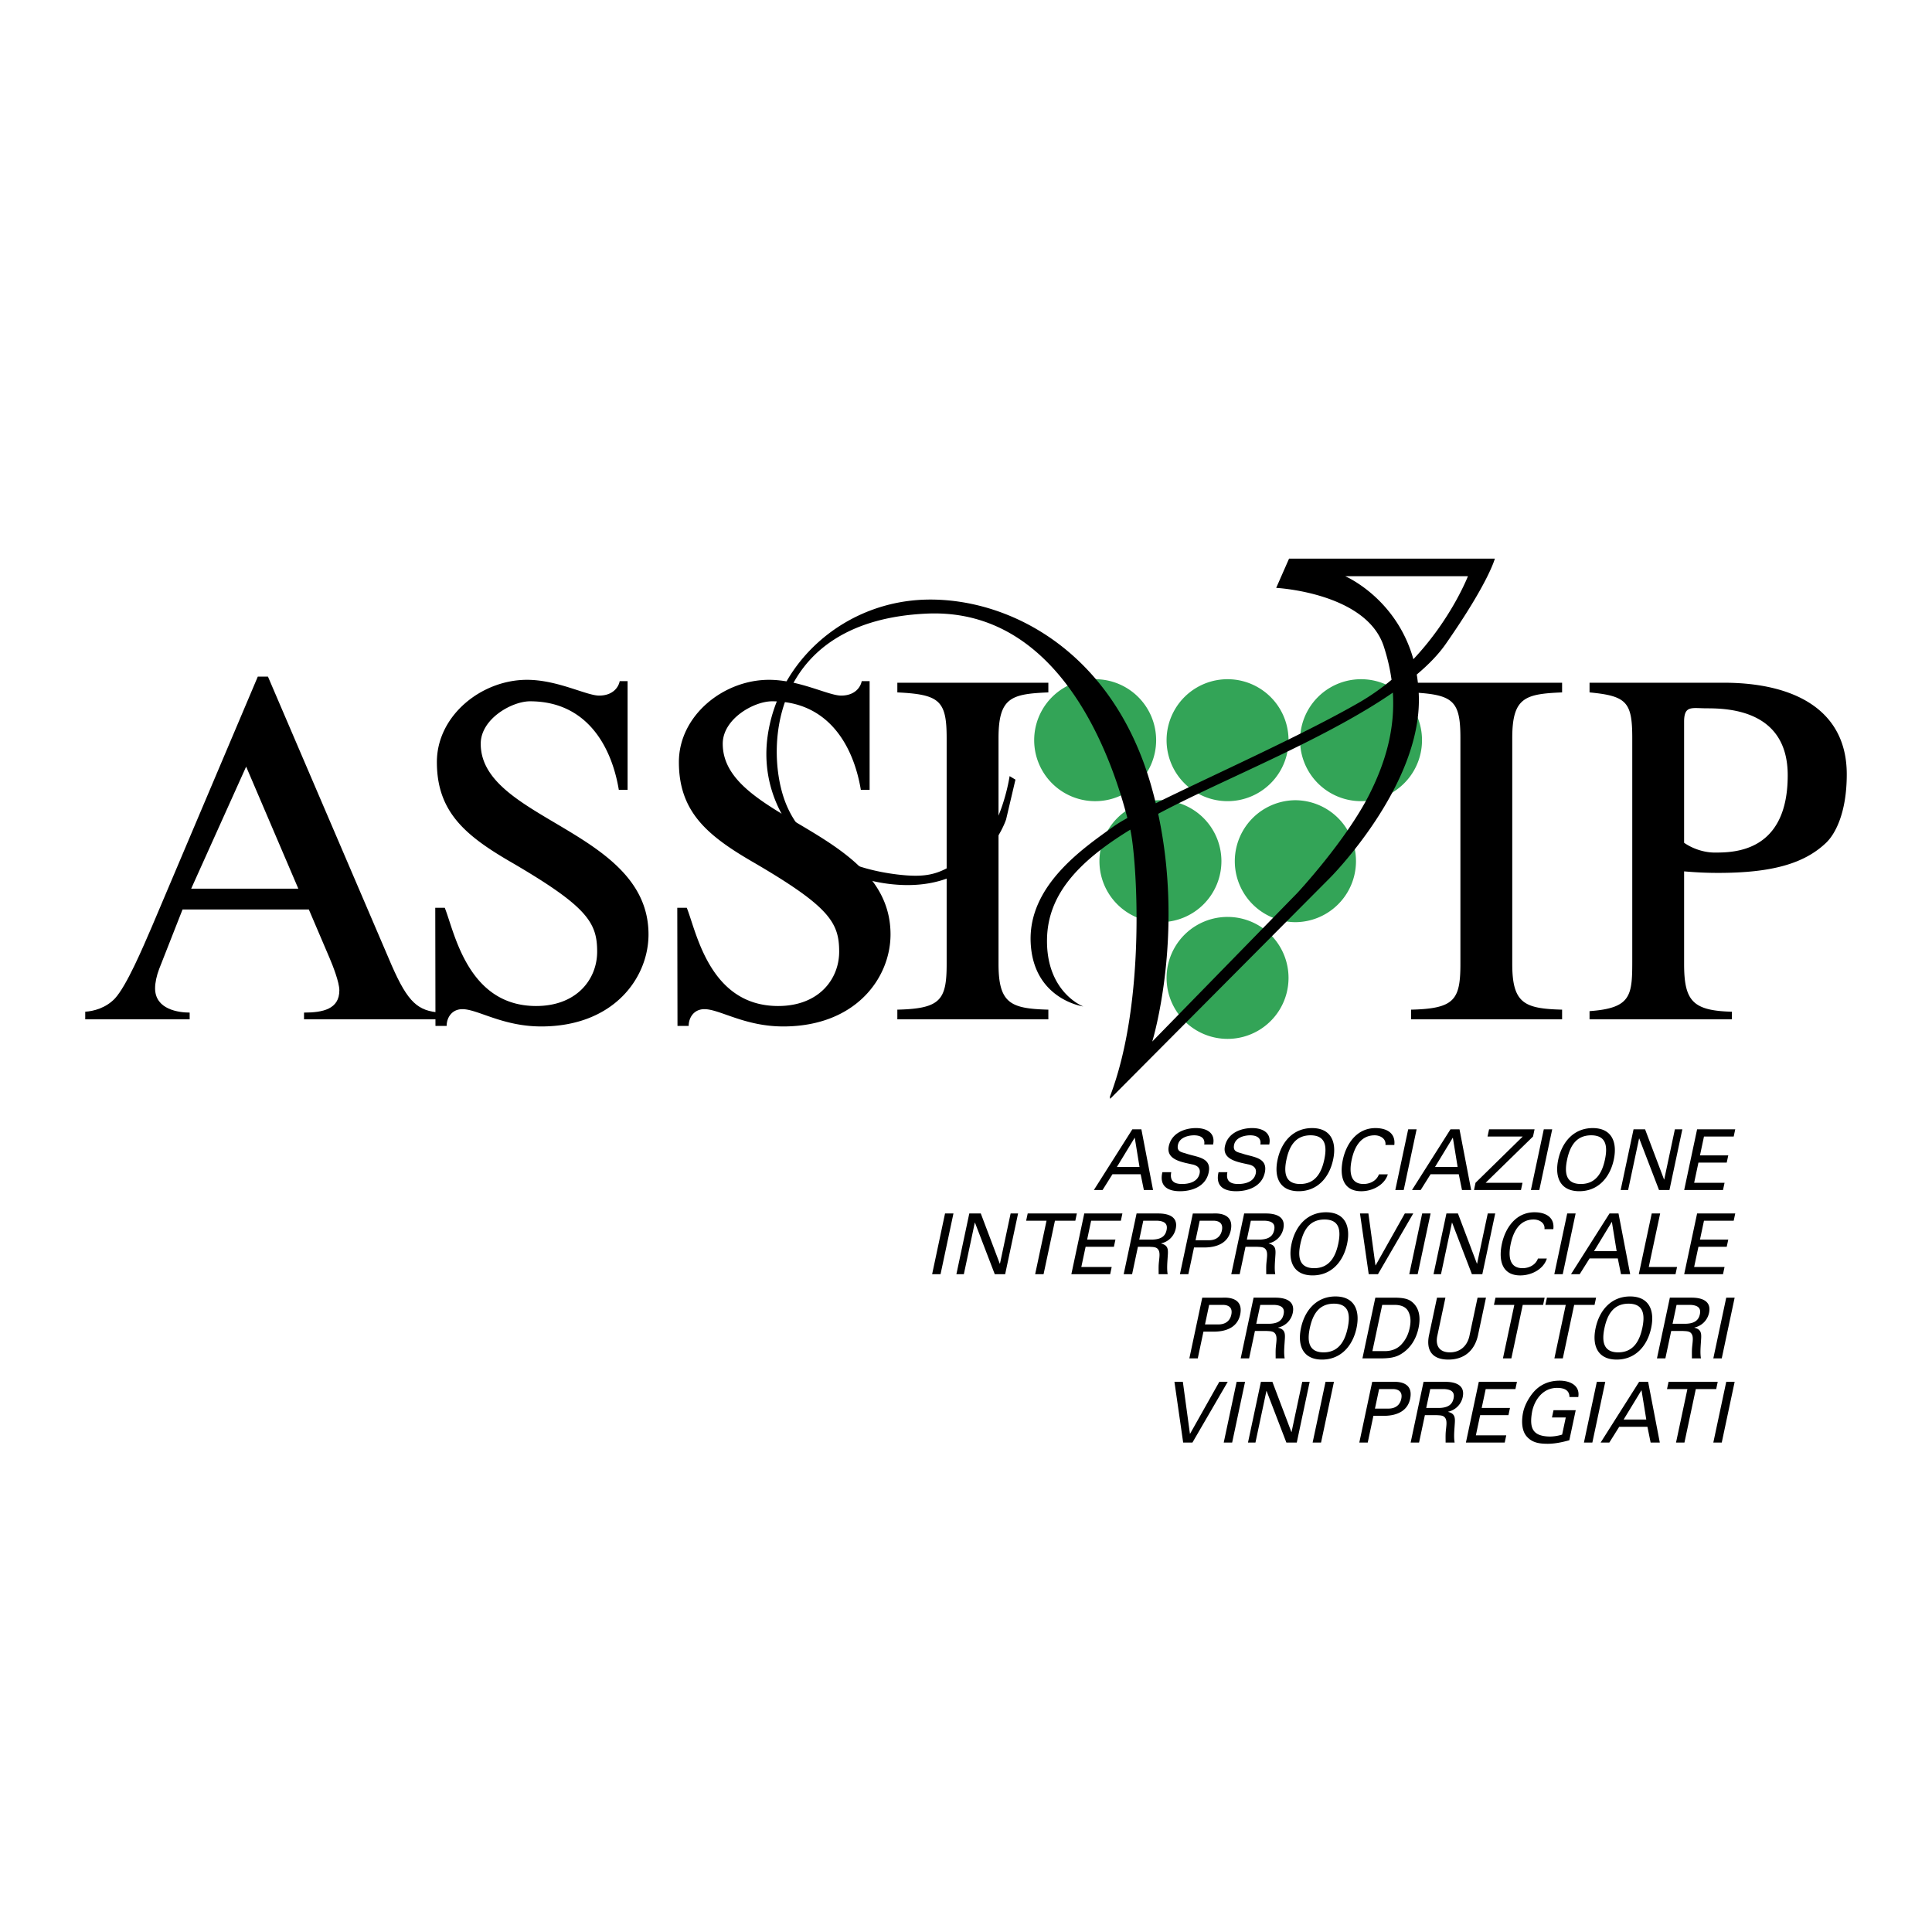 <svg xmlns="http://www.w3.org/2000/svg" width="2500" height="2500" viewBox="0 0 192.756 192.756"><g fill-rule="evenodd" clip-rule="evenodd"><path fill="#fff" d="M0 0h192.756v192.756H0V0z"/><path d="M109.154 79.932a6.084 6.084 0 1 0 0-12.166 6.084 6.084 0 0 0 0 12.166zM135.791 79.932a6.083 6.083 0 1 0 .001-12.167 6.083 6.083 0 0 0-.001 12.167zM122.473 79.932a6.083 6.083 0 1 0 .001-12.167 6.083 6.083 0 0 0-.001 12.167zM122.473 103.649a6.083 6.083 0 1 0 .001-12.167 6.083 6.083 0 0 0-.001 12.167zM129.203 92.005a6.083 6.083 0 1 0 0-12.167 6.084 6.084 0 0 0 0 12.167zM115.775 92.005a6.085 6.085 0 0 0 6.086-6.083 6.085 6.085 0 0 0-12.17 0 6.084 6.084 0 0 0 6.084 6.083z" fill="#33a457"/><path d="M43.932 101.698h-13.6v-.672c1.877 0 3.525-.343 3.525-2.22 0-.812-.659-2.486-.964-3.196l-2.08-4.87H18.212l-2.333 5.935c-.254.66-.406 1.37-.406 1.928 0 2.131 2.385 2.423 3.449 2.423v.672H8.504v-.759c.812-.051 2.048-.357 2.962-1.321 1.167-1.269 2.74-4.971 3.703-7.203L25.72 67.508h1.015L39.081 96.32c1.624 3.704 2.619 4.554 4.852 4.706v.672h-.001zM29.763 88.661l-5.205-12.175-5.483 12.175h10.688z"/><path d="M62.615 78.805h-.875c-.743-4.462-3.28-8.836-8.858-8.836-1.814 0-4.92 1.75-4.92 4.235 0 7.61 16.74 8.624 16.74 19.023 0 4.312-3.45 9.182-10.704 9.182-3.855 0-6.341-1.725-7.863-1.725-1.065 0-1.573.862-1.573 1.674h-1.116l-.02-11.786h.948c.964 2.384 2.269 9.798 9.117 9.798 4.059 0 6.087-2.68 6.087-5.419 0-2.892-.967-4.479-8.424-8.841-4.667-2.688-7.567-5.058-7.567-10.08 0-4.618 4.425-8.205 8.991-8.205 3.043 0 5.926 1.574 7.194 1.574 1.42 0 1.955-.885 2.056-1.443h.787v10.849zM86.762 78.805h-.875c-.744-4.462-3.281-8.836-8.859-8.836-1.814 0-4.92 1.75-4.92 4.235 0 7.61 16.74 8.624 16.74 19.023 0 4.312-3.45 9.182-10.704 9.182-3.855 0-6.341-1.725-7.863-1.725-1.065 0-1.572.862-1.572 1.674h-1.116l-.021-11.786h.948c.964 2.384 2.268 9.798 9.117 9.798 4.058 0 6.087-2.68 6.087-5.419 0-2.892-.966-4.479-8.423-8.841-4.667-2.688-7.568-5.058-7.568-10.08 0-4.618 4.425-8.205 8.991-8.205 3.043 0 5.926 1.574 7.194 1.574 1.42 0 1.954-.885 2.056-1.443h.788v10.849zM140.785 100.734c4.312-.102 4.92-.964 4.92-4.565V73.646c0-3.754-.709-4.363-4.92-4.565v-.964h15.066v.964c-3.703.152-4.973.507-4.973 4.565v22.523c0 3.957 1.219 4.464 4.973 4.565v.964h-15.066v-.964zM89.528 100.734c4.312-.102 4.92-.964 4.92-4.565V73.646c0-3.754-.71-4.363-4.92-4.565v-.964h15.066v.964c-3.703.152-4.971.507-4.971 4.565v22.523c0 3.957 1.217 4.464 4.971 4.565v.964H89.528v-.964zM158.588 68.116h13.393c7.002 0 12.271 2.689 12.271 9.131 0 3.957-1.211 6.037-2.074 6.849-2.182 2.079-5.428 2.993-10.754 2.993-1.219 0-2.182-.051-3.4-.152v9.232c0 3.703.863 4.669 4.77 4.771v.759h-14.205v-.818c4.262-.304 4.262-1.617 4.262-5.269V73.646c0-3.602-.557-4.211-4.262-4.565v-.965h-.001zm9.435 15.967c.83.583 1.979.977 3.045.977 1.877 0 7.293 0 7.293-7.711 0-6.446-5.816-6.68-8.049-6.68-1.521 0-2.289-.332-2.289 1.342v12.072zM113.213 113.501l.477 2.931h-2.26l1.783-2.931zm-3.211 5.228l.988-1.575h2.814l.32 1.575h.916l-1.164-6.059h-.9l-3.84 6.059h.866zM116.855 116.951c-.164.856.264 1.176 1.078 1.176.688 0 1.572-.202 1.752-1.05.125-.588-.311-.832-.797-.916-.951-.219-2.566-.446-2.277-1.807.281-1.318 1.586-1.806 2.719-1.806 1.031 0 1.951.462 1.701 1.638h-.885c.111-.681-.408-.916-1.012-.916-.596 0-1.455.219-1.609.941-.146.688.33.73.826.883 1.039.361 2.562.361 2.236 1.89-.291 1.377-1.633 1.864-2.859 1.864-1.268 0-2.078-.537-1.756-1.897h.883zM122.457 116.951c-.164.856.264 1.176 1.078 1.176.689 0 1.572-.202 1.752-1.05.125-.588-.311-.832-.797-.916-.951-.219-2.566-.446-2.277-1.807.281-1.318 1.586-1.806 2.719-1.806 1.031 0 1.951.462 1.701 1.638h-.885c.111-.681-.408-.916-1.012-.916-.596 0-1.455.219-1.609.941-.146.688.332.73.826.883 1.041.361 2.562.361 2.238 1.89-.293 1.377-1.633 1.864-2.859 1.864-1.27 0-2.08-.537-1.758-1.897h.883zM128.348 115.698c.273-1.289.869-2.428 2.404-2.428s1.645 1.139 1.371 2.428c-.268 1.257-.869 2.429-2.404 2.429s-1.637-1.172-1.371-2.429zm-.883 0c-.377 1.768.213 3.15 2.102 3.15 1.887 0 3.064-1.383 3.439-3.15.377-1.766-.213-3.149-2.102-3.149-1.886 0-3.064 1.384-3.439 3.149zM138.225 114.234c.08-.578-.457-.964-1.078-.964-1.494 0-2.061 1.365-2.287 2.428-.264 1.248-.139 2.429 1.18 2.429.646 0 1.301-.318 1.537-.963h.885c-.301 1.013-1.469 1.685-2.65 1.685-1.789 0-2.193-1.458-1.834-3.15.314-1.481 1.338-3.208 3.355-3.149 1.16.034 1.914.604 1.777 1.686h-.885v-.002zM139.209 118.729l1.287-6.059h.84l-1.287 6.059h-.84zM144.951 113.501l.477 2.931h-2.258l1.781-2.931zm-3.211 5.228l.99-1.575h2.812l.322 1.575h.914l-1.164-6.059h-.898l-3.842 6.059h.866zM153.104 112.67l-.155.722-4.728 4.615h3.679l-.152.722h-4.687l.152-.722 4.711-4.615h-3.512l.154-.722h4.538zM152.738 118.729l1.287-6.059h.84l-1.287 6.059h-.84zM156.35 115.698c.273-1.289.867-2.428 2.402-2.428s1.646 1.139 1.373 2.428c-.268 1.257-.869 2.429-2.404 2.429s-1.639-1.172-1.371-2.429zm-.885 0c-.375 1.768.215 3.15 2.102 3.15 1.889 0 3.066-1.383 3.441-3.15.375-1.766-.215-3.149-2.102-3.149s-3.064 1.384-3.441 3.149zM167.848 112.67l-1.287 6.059h-1.04l-1.974-5.144h-.016l-1.093 5.144h-.745l1.287-6.059h1.149l1.894 5.01h.016l1.065-5.01h.744zM168.031 118.729l1.289-6.059h3.805l-.154.722h-2.965l-.399 1.88h2.823l-.155.722h-2.822l-.428 2.013h3.034l-.155.722h-3.873zM92.998 127.127l1.288-6.059h.84l-1.288 6.059h-.84zM101.574 121.068l-1.289 6.059h-1.037l-1.975-5.144h-.017l-1.093 5.144h-.744l1.288-6.059h1.147l1.894 5.01h.018l1.064-5.01h.744zM104.412 121.79h-2.033l.154-.722h4.905l-.153.722h-2.033l-1.135 5.337h-.84l1.135-5.337zM106.889 127.127l1.289-6.059h3.804l-.154.722h-2.965l-.398 1.881h2.822l-.154.722h-2.822l-.428 2.012h3.031l-.152.722h-3.873zM114.066 121.79h1.383c.922.042 1.041.462.939.941-.102.479-.4.897-1.34.939h-1.383l.401-1.88zm.637 2.603c.326.025.668 0 .854.277.213.302.107.797.059 1.342-.035.36-.018.755-.018 1.115h.9c-.098-.57-.027-1.216.008-1.819.053-.68.033-1.065-.662-1.242l.004-.017a1.891 1.891 0 0 0 1.455-1.461c.256-1.2-.729-1.52-1.742-1.52h-2.164l-1.287 6.059h.84l.58-2.734h1.173zM119.281 123.736l.414-1.946h1.324c.102 0 1.105-.051.889.974-.219 1.023-1.201.973-1.303.973h-1.324v-.001zm-1.56 3.391h.84l.568-2.669h1.146c1.127-.024 2.246-.428 2.516-1.694.283-1.326-.605-1.745-1.746-1.695h-2.035l-1.289 6.058zM124.799 121.79h1.385c.92.042 1.041.462.939.941-.102.479-.4.897-1.34.939H124.4l.399-1.88zm.639 2.603c.326.025.668 0 .854.277.211.302.107.797.059 1.342-.035.36-.018.755-.02 1.115h.9c-.096-.57-.025-1.216.01-1.819.051-.68.033-1.065-.662-1.242l.004-.017a1.897 1.897 0 0 0 1.455-1.461c.256-1.2-.729-1.52-1.742-1.52h-2.166l-1.287 6.059h.84l.582-2.734h1.173zM129.742 124.098c.273-1.289.867-2.428 2.404-2.428 1.533 0 1.645 1.139 1.371 2.428-.268 1.256-.869 2.428-2.404 2.428s-1.638-1.172-1.371-2.428zm-.885 0c-.375 1.767.215 3.149 2.102 3.149 1.889 0 3.066-1.383 3.441-3.149s-.215-3.149-2.102-3.149-3.064 1.382-3.441 3.149zM141 121.068l-3.521 6.059h-.922l-.871-6.059h.839l.705 5.178h.016l2.914-5.178h.84zM140.602 127.127l1.289-6.059h.839l-1.289 6.059h-.839zM149.178 121.068l-1.287 6.059h-1.039l-1.975-5.144h-.016l-1.093 5.144h-.745l1.288-6.059h1.148l1.895 5.01h.015l1.065-5.01h.744zM154.09 122.633c.08-.577-.457-.963-1.078-.963-1.494 0-2.061 1.364-2.287 2.428-.264 1.247-.137 2.428 1.18 2.428.645 0 1.301-.317 1.537-.963h.885c-.299 1.014-1.469 1.685-2.65 1.685-1.787 0-2.193-1.458-1.834-3.149.314-1.481 1.338-3.208 3.355-3.149 1.16.034 1.914.604 1.777 1.685h-.885v-.002zM155.074 127.127l1.287-6.059h.84l-1.287 6.059h-.84zM160.816 121.899l.477 2.931h-2.258l1.781-2.931zm-3.211 5.228l.99-1.575h2.812l.32 1.575h.916l-1.164-6.059h-.898l-3.842 6.059h.866zM163.504 127.127l1.289-6.059h.84l-1.135 5.337h2.822l-.154.722h-3.662zM168.031 127.127l1.289-6.059h3.805l-.154.722h-2.965l-.399 1.881h2.823l-.155.722h-2.822l-.428 2.012h3.034l-.155.722h-3.873zM120.223 132.136l.414-1.947h1.322c.102 0 1.107-.05.889.974-.217 1.023-1.201.974-1.303.974h-1.322v-.001zm-1.561 3.389h.84l.566-2.668h1.146c1.127-.024 2.248-.428 2.518-1.695.281-1.325-.605-1.745-1.746-1.694h-2.037l-1.287 6.057zM125.74 130.188h1.383c.922.043 1.043.463.941.941-.104.479-.4.898-1.34.94h-1.385l.401-1.881zm.637 2.604c.328.025.668 0 .854.276.213.303.107.797.059 1.343-.033.36-.016.754-.018 1.114h.9c-.098-.569-.027-1.216.01-1.819.051-.679.031-1.065-.662-1.241l.002-.017a1.896 1.896 0 0 0 1.457-1.461c.254-1.201-.729-1.52-1.744-1.52h-2.164l-1.287 6.058h.84l.58-2.733h1.173zM130.682 132.497c.275-1.29.869-2.429 2.404-2.429s1.645 1.139 1.371 2.429c-.266 1.255-.867 2.428-2.402 2.428s-1.639-1.173-1.373-2.428zm-.883 0c-.375 1.766.215 3.149 2.102 3.149 1.889 0 3.066-1.384 3.441-3.149.375-1.767-.215-3.15-2.102-3.15-1.888 0-3.066 1.383-3.441 3.15zM137.904 130.188h1.227c.85 0 1.23.345 1.393.688.252.521.238 1.058.119 1.62s-.336 1.099-.807 1.619c-.309.344-.836.688-1.686.688h-1.227l.981-4.615zm-1.974 5.337h2.018c.566-.017 1.172-.059 1.727-.368 1.002-.562 1.607-1.512 1.852-2.66.244-1.15.041-2.098-.723-2.66-.42-.311-1.008-.353-1.568-.369h-2.018l-1.288 6.057zM147.479 133.122c-.307 1.56-1.334 2.524-2.98 2.524-1.645 0-2.262-.965-1.906-2.524l.777-3.654h.84l-.82 3.855c-.195 1.039.307 1.602 1.264 1.602s1.697-.562 1.943-1.602l.82-3.855h.84l-.778 3.654zM151.084 130.188h-2.033l.154-.72h4.904l-.152.72h-2.033l-1.135 5.337h-.84l1.135-5.337zM156.215 130.188h-2.031l.152-.72h4.906l-.154.72h-2.033l-1.133 5.337h-.84l1.133-5.337zM160.078 132.497c.275-1.29.869-2.429 2.404-2.429s1.645 1.139 1.371 2.429c-.268 1.255-.869 2.428-2.404 2.428s-1.638-1.173-1.371-2.428zm-.883 0c-.377 1.766.213 3.149 2.102 3.149 1.887 0 3.064-1.384 3.439-3.149.377-1.767-.213-3.15-2.102-3.15-1.886 0-3.064 1.383-3.439 3.15zM167.271 130.188h1.383c.922.043 1.043.463.941.941s-.4.898-1.34.94h-1.383l.399-1.881zm.637 2.604c.328.025.67 0 .854.276.213.303.109.797.061 1.343-.035.36-.018.754-.02 1.114h.9c-.096-.569-.025-1.216.01-1.819.051-.679.033-1.065-.662-1.241l.004-.017a1.894 1.894 0 0 0 1.455-1.461c.256-1.201-.729-1.52-1.742-1.52h-2.166l-1.287 6.058h.84l.582-2.733h1.171zM170.938 135.525l1.289-6.057h.839l-1.287 6.057h-.841zM122.49 137.866l-3.521 6.059h-.924l-.871-6.059h.84l.705 5.178h.017l2.914-5.178h.84zM122.092 143.925l1.287-6.059h.84l-1.287 6.059h-.84zM130.666 137.866l-1.287 6.059h-1.037l-1.975-5.145h-.017l-1.094 5.145h-.744l1.289-6.059h1.146l1.895 5.01h.015l1.067-5.01h.742zM130.961 143.925l1.287-6.059h.84l-1.287 6.059h-.84zM137.18 140.534l.414-1.946h1.322c.102 0 1.107-.05.889.974-.217 1.023-1.201.973-1.303.973h-1.322v-.001zm-1.561 3.391h.84l.566-2.669h1.146c1.127-.024 2.248-.428 2.518-1.694.281-1.326-.605-1.746-1.746-1.695h-2.037l-1.287 6.058zM142.697 138.588h1.383c.922.042 1.043.462.941.94-.104.479-.402.898-1.342.94h-1.383l.401-1.88zm.637 2.602c.328.025.668 0 .854.277.213.302.107.797.059 1.342-.033.36-.018.754-.018 1.115h.9c-.098-.57-.027-1.216.01-1.82.051-.679.031-1.064-.664-1.241l.004-.017a1.896 1.896 0 0 0 1.457-1.461c.254-1.2-.73-1.52-1.744-1.52h-2.164l-1.287 6.059h.84l.58-2.734h1.173zM146.254 143.925l1.287-6.059h3.805l-.153.722h-2.964l-.401 1.881h2.822l-.152.721h-2.822l-.428 2.013h3.031l-.152.722h-3.873zM156.584 139.378c0-.718-.588-.91-1.232-.91-1.484 0-2.297 1.295-2.502 2.424-.264 1.552.025 2.398 1.754 2.432.412 0 .836-.067 1.25-.193l.363-1.709h-1.377l.154-.723h2.215l-.637 2.994c-.742.21-1.467.353-2.154.353-.855 0-1.529-.109-2.066-.696-.549-.587-.568-1.602-.387-2.457.133-.627.49-1.312.916-1.855.725-.921 1.693-1.29 2.725-1.29 1.021 0 2.057.47 1.859 1.632h-.881v-.002zM158.029 143.925l1.287-6.059h.842l-1.289 6.059h-.84zM163.773 138.697l.477 2.931h-2.26l1.783-2.931zm-3.211 5.228l.988-1.575h2.814l.32 1.575h.916l-1.166-6.059h-.898l-3.84 6.059h.866zM168.352 138.588h-2.034l.155-.722h4.904l-.152.722h-2.034l-1.134 5.337h-.84l1.135-5.337zM170.938 143.925l1.289-6.059h.839l-1.287 6.059h-.841z"/><path d="M110.762 109.629l21.932-22.047s9.098-9.099 8.865-18.08a16.199 16.199 0 0 0-.211-2.216l-.006.018c1.184-.994 2.174-2.012 2.898-3.052 4.316-6.183 4.9-8.516 4.9-8.516h-20.531l-1.283 2.917s8.982.467 10.732 5.833c.373 1.144.629 2.257.779 3.345l.002-.011a22.757 22.757 0 0 1-3.23 2.265c-5.699 3.281-14.783 7.329-20.303 10.062l.008.004a46.133 46.133 0 0 0-.469-1.784c-3.85-13.415-14.115-18.664-22.281-18.547s-14.931 6.065-15.981 13.648 4.783 14.348 13.181 14.814c8.399.467 10.616-6.532 10.616-6.532l.932-3.966-.582-.35s-.816 5.599-3.733 7.583c-2.916 1.983-3.85 2.683-7.582 2.216s-9.332-2.1-11.199-7.582c-1.866-5.482-1.05-17.731 14.231-18.431 13.886-.636 18.79 15.632 20.028 20.38l-.006.017c-.572.319-1.033.599-1.359.833-2.916 2.1-8.516 5.832-8.281 11.548.232 5.715 5.25 6.416 5.25 6.416s-3.732-1.4-3.617-6.766c.094-4.273 2.922-7.583 8.312-10.875h-.002c.617 2.694 1.664 17.005-2.041 26.653l.031.203zm30.248-43.87c-1.713-6.102-6.801-8.273-6.801-8.273h12.248s-1.639 4.247-5.438 8.277l-.009-.004zm-2.039 3.34l-.006-.004c.225 3.526-.664 6.807-2.307 10.089-2.332 4.666-7.232 9.916-7.232 9.916l-14.465 14.815s3.219-10.466.594-22.705l.004-.02a80.757 80.757 0 0 1 1.854-.956c6.163-3.083 15.36-6.855 21.558-11.135z"/></g></svg>